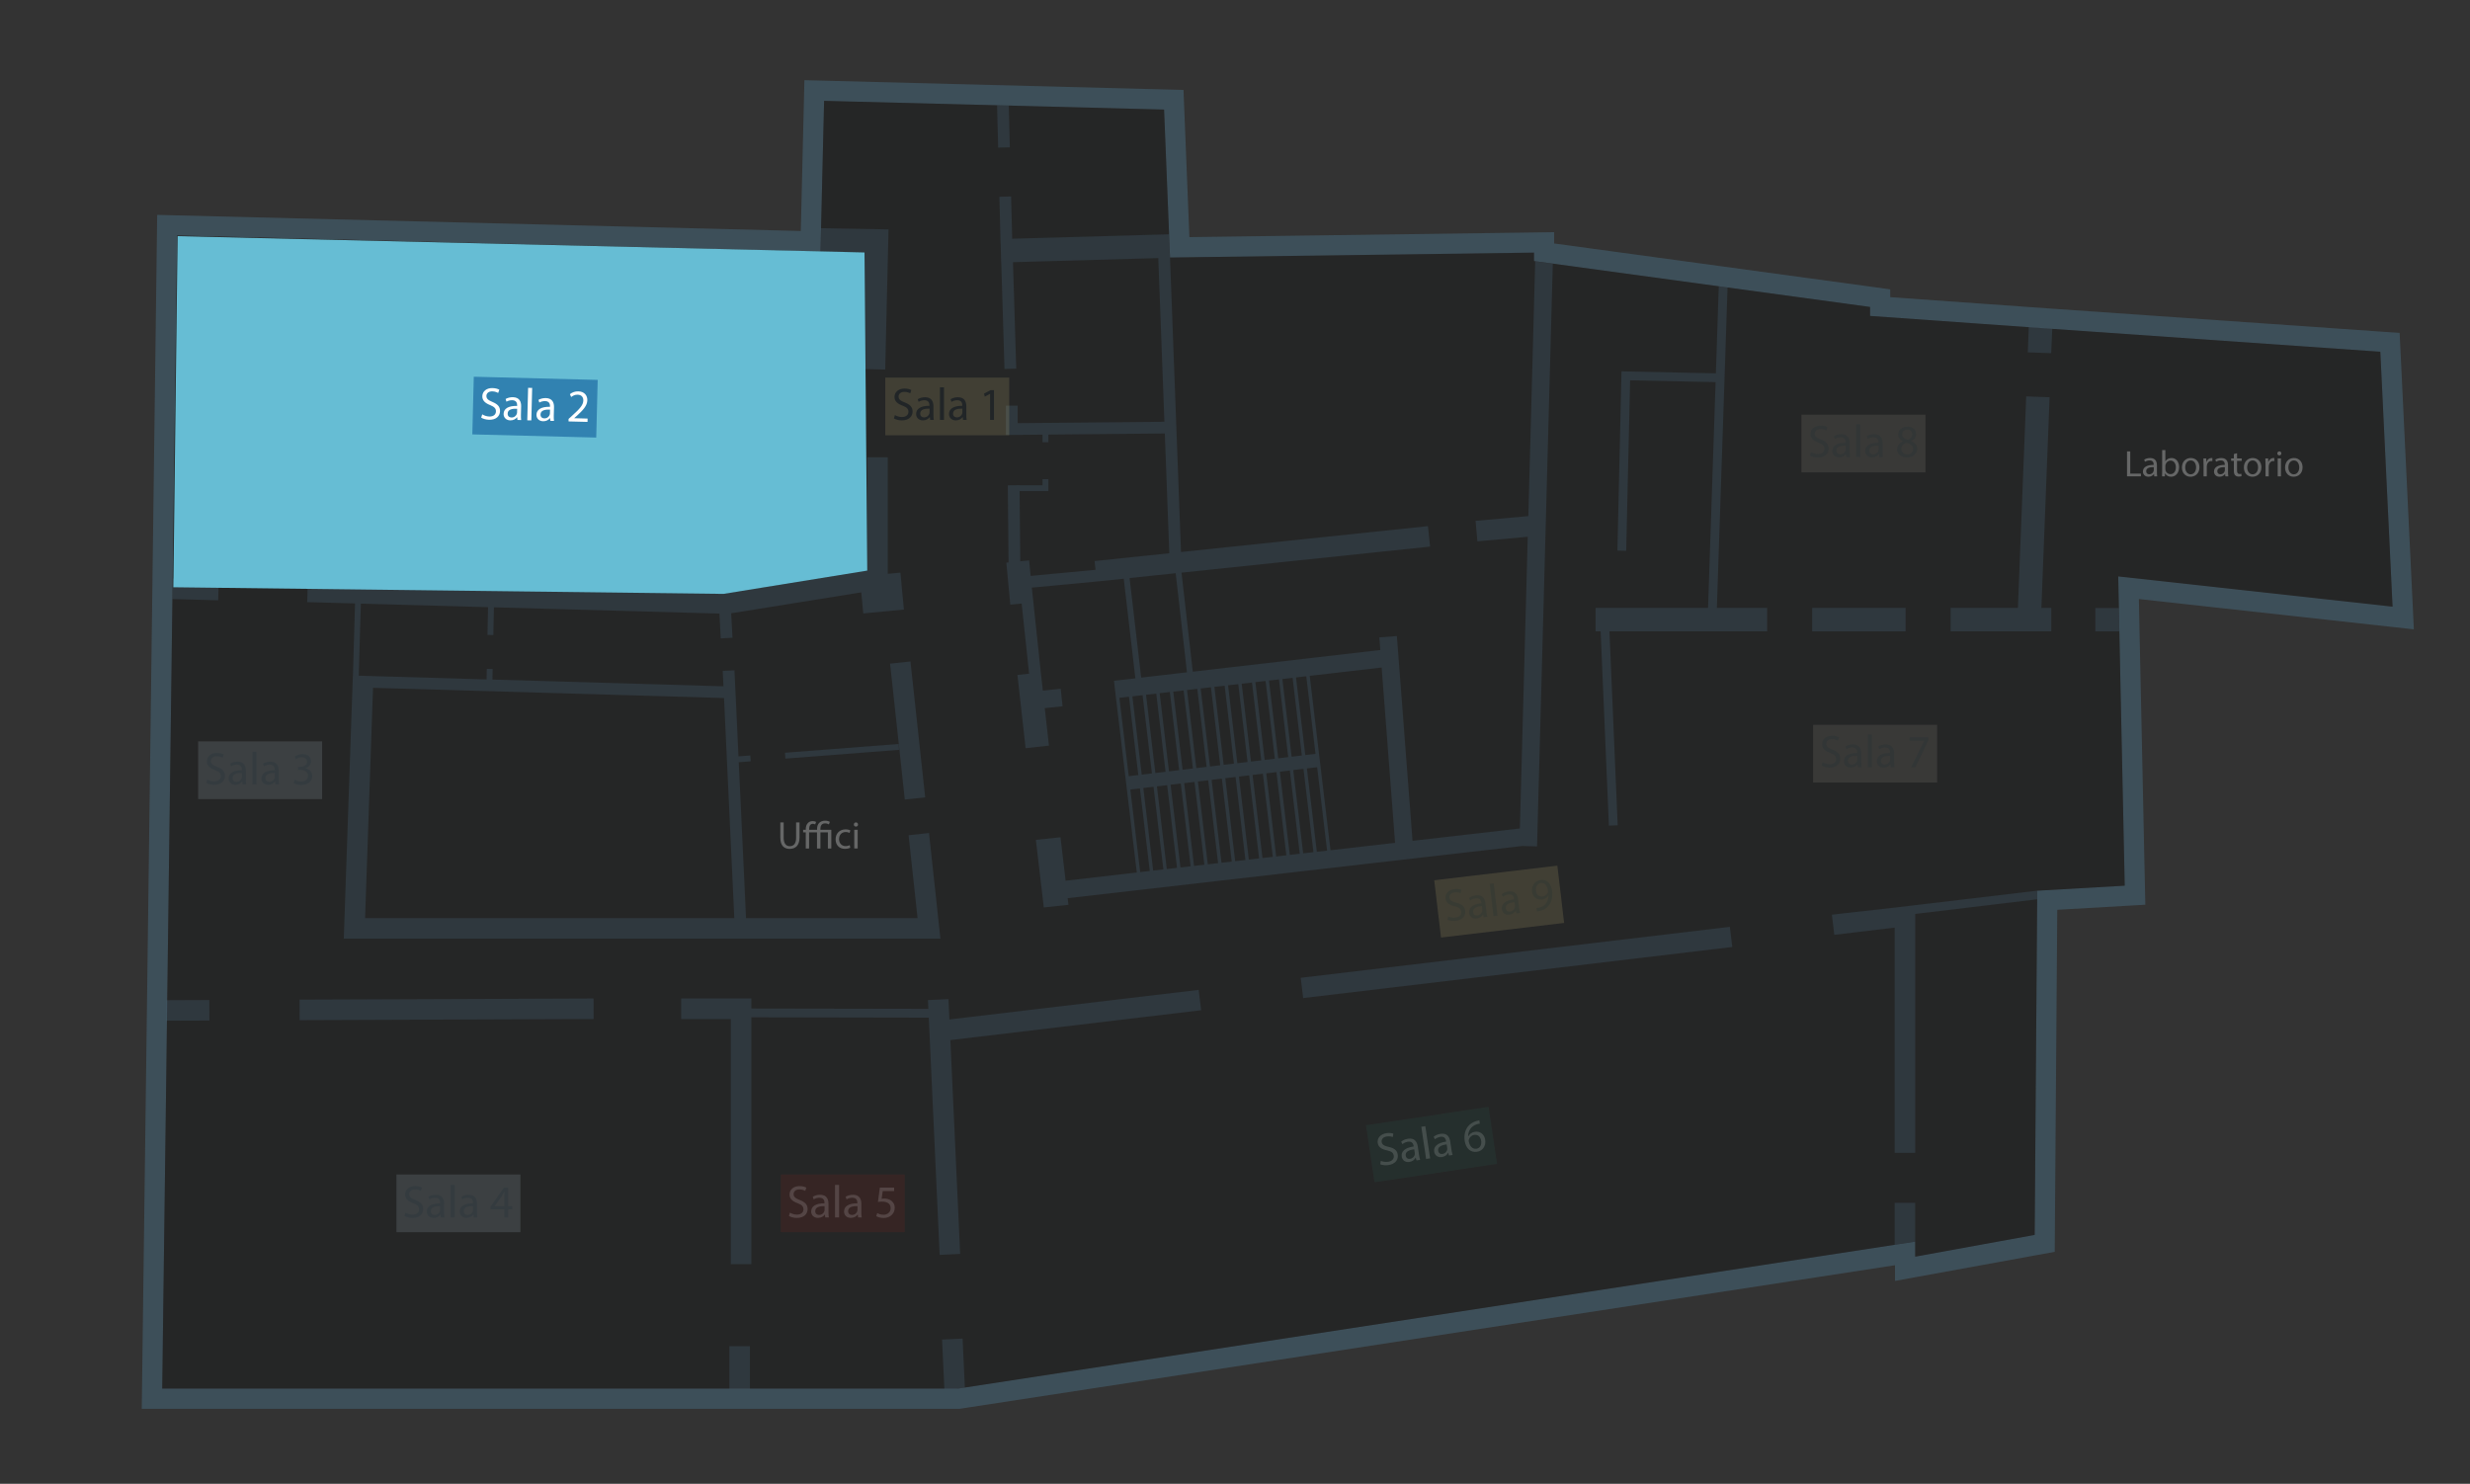 <svg xmlns="http://www.w3.org/2000/svg" viewBox="0 0 822.08 493.85"><rect x="0" y="0" width="822.08" height="493.85" fill="#333333" stroke="none"/><g><g id="e" data-name="Livello 1"><path d="M274.29,33.57l113.15,2.9,1.98,49.24,121.14-1.63v2.81l111.85,15.27v2.99l37.87,2.69,22.82,1.62,109.14,7.61,4.07,84.84-91.31-10.06.22,10.48.15,7.81,1.79,84.63-28.44,1.63-.68.04-.02,2.87-.83,111.69-39.77,7.24v-4.99l-6.84,1.04-308.97,47.43-2.78.43H53.99l4.95-383.77,214.14,5.37,1.2-50.2ZM267.73,26.68l-.16,6.73-1.04,43.47-207.41-5.19-6.8-.17-.09,6.8-4.96,383.77-.09,6.8h272.16l.51-.08,2.78-.43,308.07-47.29v5.22l7.92-1.44,39.77-7.24,5.47-1,.04-5.57.81-108.27,22.84-1.31,6.47-.37-.14-6.48-1.79-84.63-.15-7.8-.06-2.83,83.69,9.22,7.82.86-.37-7.86-4.07-84.84-.29-5.96-5.96-.41-109.14-7.61-22.81-1.62-31.63-2.25v-2.6l-5.81-.8-106.05-14.47v-3.76l-6.8.1-114.6,1.55-1.71-42.7-.25-6.29-6.29-.16-113.17-2.91-6.73-.17Z" fill="#456274" opacity=".6" stroke-width="0"></path><g opacity=".3"><path d="M705.38,210.15l1.79,84.63-28.44,1.63-.68.04-.02,2.87-.83,111.69-39.77,7.24v-4.99l-6.84,1.04-308.98,47.43-2.78.43H53.99l4.95-383.77,214.14,5.36,1.2-50.19,113.15,2.9,1.98,49.24,121.15-1.63v2.81l111.85,15.27v2.99l37.87,2.69,22.81,1.62,109.14,7.61,4.08,84.84-91.31-10.07.23,10.49.15,7.81Z" fill="#040607" stroke-width="0"></path></g><path d="M634.24,202.32h-31.1v7.81h31.1v-7.81Z" fill="#466377" opacity=".3" stroke-width="0"></path><path d="M107.21,246.75h-41.26v19.2h41.26v-19.2Z" fill="#c1d5e8" opacity=".15" stroke-width="0"></path><path d="M173.21,390.9h-41.26v19.2h41.26v-19.2Z" fill="#c1d5e8" opacity=".15" stroke-width="0"></path><path d="M301.13,390.9h-41.26v19.2h41.26v-19.2Z" fill="#99271b" opacity=".15" stroke-width="0"></path><path d="M495.42,368.38l-40.8,6.13,2.85,18.98,40.8-6.13-2.85-18.98Z" fill="#2a675c" opacity=".15" stroke-width="0"></path><path d="M260.83,273.73v5.13c0,1.94.86,2.77,2.02,2.77,1.29,0,2.11-.85,2.11-2.77v-5.13h1.14v5.05c0,2.66-1.4,3.75-3.28,3.75-1.78,0-3.11-1.01-3.11-3.71v-5.11h1.14-.01Z" fill="#fff" opacity=".3" stroke-width="0"></path><path d="M275.87,274.37c-.29-.18-.75-.33-1.26-.33-1.19,0-1.56.84-1.56,1.83v.31h3.63v6.22h-1.14v-5.36h-2.48v5.36h-1.14v-5.36h-2.63v5.36h-1.11v-5.36h-.87v-.86h.87v-.23c0-.78.21-1.54.75-2.07.36-.37.9-.61,1.6-.61.43,0,.86.15,1.09.28l-.31.84c-.2-.1-.49-.22-.78-.22-.35,0-.62.13-.81.33-.31.33-.41.9-.41,1.44v.24h2.63v-.33c0-1.64.98-2.71,2.72-2.71.56,0,1.21.17,1.54.4l-.33.85h.02Z" fill="#fff" opacity=".3" stroke-width="0"></path><path d="M283,282.16c-.3.15-.95.36-1.79.36-1.87,0-3.1-1.27-3.1-3.18s1.31-3.31,3.34-3.31c.67,0,1.26.17,1.57.32l-.25.87c-.28-.15-.7-.3-1.31-.3-1.42,0-2.2,1.06-2.2,2.35,0,1.43.93,2.33,2.16,2.33.64,0,1.07-.17,1.39-.31l.19.85h0Z" fill="#fff" opacity=".3" stroke-width="0"></path><path d="M285.58,274.42c.01.39-.28.69-.72.69-.4,0-.68-.31-.68-.69s.3-.71.71-.71.69.31.69.71ZM284.32,282.39v-6.22h1.14v6.22h-1.14Z" fill="#fff" opacity=".3" stroke-width="0"></path><path d="M707.93,150.23h1.07v7.4h3.55v.9h-4.62v-8.3Z" fill="#fff" opacity=".3" stroke-width="0"></path><path d="M717,158.53l-.09-.75h-.03c-.33.47-.97.89-1.83.89-1.21,0-1.83-.85-1.83-1.72,0-1.44,1.29-2.23,3.58-2.22v-.12c0-.49-.13-1.37-1.35-1.37-.55,0-1.13.18-1.55.44l-.24-.71c.49-.32,1.21-.53,1.96-.53,1.83,0,2.26,1.24,2.26,2.44v2.23c0,.52.02,1.02.1,1.43h-.99ZM716.83,155.48c-1.19-.02-2.53.19-2.53,1.34,0,.7.46,1.03,1.02,1.03.78,0,1.26-.49,1.44-1,.03-.11.07-.23.07-.34v-1.03Z" fill="#fff" opacity=".3" stroke-width="0"></path><path d="M719.58,158.53c.02-.41.04-1.01.04-1.54v-7.2h1.07v3.74h.02c.39-.66,1.07-1.1,2.03-1.1,1.47,0,2.53,1.23,2.52,3.05,0,2.13-1.34,3.19-2.67,3.19-.86,0-1.55-.33-1.99-1.12h-.03l-.04.99h-.95ZM720.7,156.14c0,.13.02.27.04.4.21.75.84,1.26,1.63,1.26,1.13,0,1.81-.92,1.81-2.29,0-1.2-.62-2.22-1.77-2.22-.74,0-1.43.51-1.65,1.33-.02.12-.07.27-.07.44v1.07h0Z" fill="#fff" opacity=".3" stroke-width="0"></path><path d="M732.03,155.5c0,2.2-1.53,3.17-2.97,3.17-1.62,0-2.86-1.19-2.86-3.07,0-1.99,1.31-3.17,2.96-3.17s2.87,1.24,2.87,3.07ZM727.3,155.57c0,1.31.75,2.29,1.81,2.29s1.81-.97,1.81-2.32c0-1.01-.5-2.29-1.78-2.29s-1.84,1.19-1.84,2.32h-.01Z" fill="#fff" opacity=".3" stroke-width="0"></path><path d="M733.39,154.43c0-.7-.01-1.31-.04-1.86h.95l.03,1.17h.04c.28-.8.92-1.31,1.65-1.31.12,0,.21.01.31.03v1.02c-.11-.02-.22-.03-.37-.03-.76,0-1.31.58-1.45,1.4-.02.14-.04.32-.04.51v3.18h-1.07v-4.1Z" fill="#fff" opacity=".3" stroke-width="0"></path><path d="M740.66,158.53l-.09-.75h-.03c-.33.47-.97.89-1.83.89-1.21,0-1.83-.85-1.83-1.72,0-1.44,1.29-2.23,3.59-2.22v-.12c0-.49-.13-1.37-1.35-1.37-.55,0-1.13.18-1.55.44l-.24-.71c.49-.32,1.21-.53,1.96-.53,1.83,0,2.26,1.24,2.26,2.44v2.23c0,.52.02,1.02.1,1.43h-.99ZM740.5,155.48c-1.19-.02-2.53.19-2.53,1.34,0,.7.46,1.03,1.02,1.03.78,0,1.26-.49,1.44-1,.03-.11.06-.23.06-.34v-1.03Z" fill="#fff" opacity=".3" stroke-width="0"></path><path d="M744.55,150.85v1.72h1.55v.82h-1.55v3.21c0,.74.21,1.15.81,1.15.29,0,.5-.03.63-.08l.05.81c-.21.09-.54.14-.96.14-.51,0-.91-.16-1.17-.45-.31-.32-.42-.85-.42-1.55v-3.25h-.92v-.82h.92v-1.43l1.06-.29h0Z" fill="#fff" opacity=".3" stroke-width="0"></path><path d="M752.65,155.5c0,2.2-1.53,3.17-2.97,3.17-1.62,0-2.86-1.19-2.86-3.07,0-1.99,1.31-3.17,2.96-3.17s2.87,1.24,2.87,3.07ZM747.92,155.57c0,1.31.75,2.29,1.81,2.29s1.81-.97,1.81-2.32c0-1.01-.51-2.29-1.78-2.29s-1.84,1.19-1.84,2.32h-.01Z" fill="#fff" opacity=".3" stroke-width="0"></path><path d="M754.01,154.43c0-.7-.01-1.31-.04-1.86h.94l.03,1.17h.05c.27-.8.92-1.31,1.65-1.31.12,0,.21.01.31.03v1.02c-.11-.02-.22-.03-.37-.03-.76,0-1.31.58-1.45,1.4-.02.14-.04.32-.04.51v3.18h-1.07v-4.1Z" fill="#fff" opacity=".3" stroke-width="0"></path><path d="M759.29,150.9c.01.37-.26.66-.69.66-.38,0-.65-.3-.65-.66s.29-.68.68-.68.66.3.66.68ZM758.08,158.53v-5.96h1.09v5.96h-1.09Z" fill="#fff" opacity=".3" stroke-width="0"></path><path d="M766.36,155.5c0,2.2-1.53,3.17-2.97,3.17-1.62,0-2.86-1.19-2.86-3.07,0-1.99,1.31-3.17,2.96-3.17s2.87,1.24,2.87,3.07ZM761.63,155.57c0,1.31.75,2.29,1.81,2.29s1.81-.97,1.81-2.32c0-1.01-.51-2.29-1.78-2.29s-1.84,1.19-1.84,2.32h-.01Z" fill="#fff" opacity=".3" stroke-width="0"></path><path d="M640.84,138.01h-41.26v19.2h41.26v-19.2Z" fill="#b0a89b" opacity=".15" stroke-width="0"></path><path d="M644.71,241.24h-41.26v19.2h41.26v-19.2Z" fill="#b0a89b" opacity=".15" stroke-width="0"></path><path d="M606.59,253.69c.6.36,1.47.67,2.38.67,1.36,0,2.14-.72,2.14-1.75,0-.96-.55-1.51-1.93-2.04-1.68-.6-2.71-1.47-2.71-2.91,0-1.6,1.32-2.78,3.32-2.78,1.05,0,1.81.24,2.28.51l-.36,1.08c-.33-.18-1.02-.49-1.95-.49-1.41,0-1.93.84-1.93,1.54,0,.96.63,1.44,2.04,1.98,1.74.67,2.62,1.51,2.62,3.02,0,1.59-1.17,2.95-3.59,2.95-.99,0-2.07-.28-2.62-.66l.33-1.11h-.02Z" fill="#0c2230" opacity=".15" stroke-width="0"></path><path d="M618.38,255.31l-.1-.93h-.05c-.42.58-1.2,1.09-2.26,1.09-1.5,0-2.26-1.05-2.26-2.11,0-1.78,1.59-2.75,4.43-2.74v-.15c0-.61-.17-1.71-1.68-1.71-.69,0-1.41.21-1.92.55l-.3-.88c.61-.39,1.5-.66,2.43-.66,2.26,0,2.8,1.54,2.8,3.03v2.75c0,.64.03,1.26.12,1.77h-1.21ZM618.19,251.55c-1.47-.03-3.13.23-3.13,1.66,0,.87.58,1.27,1.26,1.27.96,0,1.57-.61,1.78-1.23.05-.14.07-.28.07-.43v-1.27h.02Z" fill="#0c2230" opacity=".15" stroke-width="0"></path><path d="M621.65,244.49h1.35v10.83h-1.35v-10.83Z" fill="#0c2230" opacity=".15" stroke-width="0"></path><path d="M629.33,255.31l-.1-.93h-.05c-.42.58-1.2,1.09-2.26,1.09-1.5,0-2.26-1.05-2.26-2.11,0-1.78,1.59-2.75,4.43-2.74v-.15c0-.61-.17-1.71-1.68-1.71-.69,0-1.41.21-1.92.55l-.3-.88c.61-.39,1.5-.66,2.43-.66,2.26,0,2.8,1.54,2.8,3.03v2.75c0,.64.03,1.26.12,1.77h-1.21ZM629.13,251.55c-1.47-.03-3.13.23-3.13,1.66,0,.87.58,1.27,1.26,1.27.96,0,1.57-.61,1.78-1.23.05-.14.07-.28.07-.43v-1.27h.01Z" fill="#0c2230" opacity=".15" stroke-width="0"></path><path d="M641.82,245.41v.88l-4.31,9.03h-1.39l4.3-8.76v-.03h-4.85v-1.11h6.26Z" fill="#0c2230" opacity=".15" stroke-width="0"></path><path d="M602.73,150.47c.6.36,1.47.67,2.38.67,1.36,0,2.14-.72,2.14-1.75,0-.96-.55-1.51-1.93-2.04-1.68-.6-2.71-1.47-2.71-2.9,0-1.6,1.32-2.78,3.32-2.78,1.05,0,1.81.24,2.28.51l-.36,1.08c-.33-.18-1.02-.49-1.95-.49-1.41,0-1.93.84-1.93,1.54,0,.96.63,1.44,2.04,1.98,1.74.67,2.62,1.51,2.62,3.02,0,1.59-1.17,2.95-3.59,2.95-.99,0-2.07-.28-2.62-.66l.33-1.11h-.01Z" fill="#0c2230" opacity=".15" stroke-width="0"></path><path d="M614.52,152.07l-.1-.93h-.05c-.42.58-1.2,1.09-2.26,1.09-1.5,0-2.26-1.05-2.26-2.11,0-1.78,1.59-2.76,4.43-2.74v-.15c0-.61-.17-1.71-1.68-1.71-.69,0-1.41.21-1.92.55l-.3-.88c.61-.39,1.5-.66,2.43-.66,2.26,0,2.8,1.54,2.8,3.02v2.76c0,.64.03,1.26.12,1.77h-1.21ZM614.32,148.31c-1.47-.03-3.13.22-3.13,1.66,0,.87.58,1.27,1.26,1.27.96,0,1.57-.61,1.78-1.23.05-.13.07-.28.07-.43v-1.27h.02Z" fill="#0c2230" opacity=".15" stroke-width="0"></path><path d="M617.78,141.26h1.35v10.83h-1.35v-10.83Z" fill="#0c2230" opacity=".15" stroke-width="0"></path><path d="M625.47,152.07l-.1-.93h-.05c-.42.58-1.2,1.09-2.26,1.09-1.5,0-2.26-1.05-2.26-2.11,0-1.78,1.59-2.75,4.43-2.74v-.15c0-.61-.16-1.71-1.68-1.71-.69,0-1.41.21-1.92.55l-.3-.88c.61-.39,1.5-.66,2.43-.66,2.26,0,2.8,1.54,2.8,3.02v2.76c0,.64.03,1.26.12,1.77h-1.21ZM625.27,148.31c-1.47-.03-3.13.22-3.13,1.66,0,.87.58,1.27,1.26,1.27.96,0,1.57-.61,1.78-1.23.05-.13.07-.28.07-.43v-1.27h.01Z" fill="#0c2230" opacity=".15" stroke-width="0"></path><path d="M631.41,149.57c0-1.24.75-2.13,1.96-2.65v-.04c-1.11-.52-1.59-1.38-1.59-2.23,0-1.57,1.33-2.64,3.07-2.64,1.92,0,2.88,1.2,2.88,2.44,0,.84-.42,1.74-1.63,2.32v.04c1.23.49,1.99,1.36,1.99,2.56,0,1.72-1.48,2.87-3.37,2.87-2.07,0-3.32-1.23-3.32-2.68h.01ZM636.74,149.51c0-1.2-.84-1.78-2.19-2.16-1.15.33-1.78,1.09-1.78,2.04-.05,1,.72,1.89,1.98,1.89s1.98-.75,1.98-1.77h.02ZM633.06,144.55c0,.99.75,1.53,1.89,1.83.85-.28,1.51-.9,1.51-1.8,0-.79-.48-1.62-1.68-1.62-1.11,0-1.72.73-1.72,1.59Z" fill="#0c2230" opacity=".15" stroke-width="0"></path><path d="M518.32,288.11l-40.97,4.86,2.26,19.06,40.97-4.86-2.26-19.06Z" fill="#e2d087" opacity=".15" stroke-width="0"></path><path d="M481.95,305.03c.63.3,1.53.49,2.44.39,1.35-.17,2.05-.96,1.93-1.99-.12-.96-.72-1.44-2.17-1.8-1.74-.39-2.86-1.14-3.04-2.57-.19-1.59.99-2.92,2.97-3.16,1.05-.12,1.83.03,2.32.22l-.24,1.12c-.36-.14-1.08-.36-1.99-.25-1.39.16-1.83,1.06-1.74,1.75.12.96.79,1.35,2.26,1.72,1.81.46,2.79,1.18,2.97,2.68.18,1.57-.81,3.07-3.22,3.35-.99.12-2.1-.05-2.68-.34l.19-1.14v.02Z" fill="#0c2230" opacity=".15" stroke-width="0"></path><path d="M493.84,305.26l-.21-.91h-.05c-.34.63-1.06,1.24-2.11,1.36-1.48.18-2.37-.78-2.49-1.84-.21-1.77,1.24-2.92,4.07-3.25v-.15c-.09-.6-.39-1.68-1.89-1.5-.69.08-1.36.37-1.84.78l-.41-.84c.55-.46,1.41-.82,2.32-.94,2.25-.27,2.96,1.2,3.14,2.66l.33,2.74c.07.63.18,1.26.33,1.74l-1.21.15ZM493.2,301.54c-1.45.13-3.07.6-2.91,2.02.1.87.73,1.2,1.41,1.12.96-.12,1.48-.79,1.63-1.44.03-.15.05-.3.03-.43l-.15-1.27h-.01Z" fill="#0c2230" opacity=".15" stroke-width="0"></path><path d="M495.81,294.13l1.33-.16,1.27,10.75-1.33.17-1.27-10.75Z" fill="#0c2230" opacity=".15" stroke-width="0"></path><path d="M504.71,303.97l-.21-.91h-.04c-.34.63-1.06,1.24-2.11,1.36-1.48.18-2.37-.78-2.49-1.84-.21-1.77,1.24-2.92,4.07-3.25v-.15c-.09-.6-.39-1.68-1.89-1.5-.69.07-1.36.37-1.84.78l-.4-.84c.55-.46,1.41-.82,2.32-.94,2.25-.27,2.96,1.2,3.14,2.67l.33,2.74c.07.63.18,1.26.33,1.74l-1.21.15ZM504.07,300.26c-1.45.14-3.07.6-2.91,2.02.1.87.73,1.2,1.41,1.12.96-.12,1.48-.79,1.63-1.44.03-.14.05-.3.03-.43l-.15-1.27h-.01Z" fill="#0c2230" opacity=".15" stroke-width="0"></path><path d="M511.39,302.22c.3,0,.63-.07,1.06-.18.76-.19,1.45-.6,1.95-1.2.58-.67.94-1.59.99-2.77h-.05c-.46.73-1.21,1.23-2.19,1.33-1.77.21-3.07-.99-3.26-2.66-.22-1.86.93-3.65,2.95-3.89,2.01-.24,3.44,1.24,3.74,3.76.26,2.17-.28,3.76-1.15,4.82-.67.84-1.66,1.41-2.71,1.66-.48.14-.9.19-1.21.23l-.13-1.09h.01ZM511.21,296.5c.15,1.23.99,2.01,2.14,1.86.9-.11,1.54-.63,1.81-1.26.06-.14.09-.28.06-.49-.19-1.68-.97-2.89-2.37-2.73-1.14.14-1.81,1.23-1.65,2.62Z" fill="#0c2230" opacity=".15" stroke-width="0"></path><path d="M68.95,259.42c.6.36,1.47.67,2.38.67,1.36,0,2.16-.72,2.16-1.75,0-.96-.55-1.51-1.93-2.04-1.68-.6-2.71-1.47-2.71-2.91,0-1.6,1.33-2.79,3.32-2.79,1.05,0,1.81.24,2.28.51l-.36,1.08c-.33-.18-1.02-.49-1.95-.49-1.41,0-1.93.84-1.93,1.54,0,.96.63,1.44,2.04,1.98,1.74.67,2.62,1.51,2.62,3.02,0,1.59-1.17,2.95-3.59,2.95-.99,0-2.07-.28-2.62-.66l.33-1.11h-.03Z" fill="#0c2230" opacity=".15" stroke-width="0"></path><path d="M80.74,261.04l-.1-.93h-.04c-.4.58-1.2,1.09-2.26,1.09-1.5,0-2.26-1.05-2.26-2.11,0-1.78,1.59-2.75,4.43-2.74v-.15c0-.61-.16-1.71-1.68-1.71-.69,0-1.41.21-1.92.55l-.3-.88c.61-.39,1.5-.66,2.43-.66,2.26,0,2.8,1.54,2.8,3.03v2.75c0,.64.03,1.26.12,1.77h-1.21ZM80.54,257.28c-1.47-.03-3.13.23-3.13,1.66,0,.87.58,1.27,1.26,1.27.96,0,1.57-.61,1.78-1.23.04-.14.07-.28.07-.43v-1.27h.01Z" fill="#0c2230" opacity=".15" stroke-width="0"></path><path d="M84,250.21h1.35v10.83h-1.35v-10.83Z" fill="#0c2230" opacity=".15" stroke-width="0"></path><path d="M91.67,261.04l-.1-.93h-.04c-.4.58-1.2,1.09-2.26,1.09-1.5,0-2.26-1.05-2.26-2.11,0-1.78,1.59-2.75,4.43-2.74v-.15c0-.61-.16-1.71-1.68-1.71-.69,0-1.41.21-1.92.55l-.3-.88c.61-.39,1.5-.66,2.43-.66,2.26,0,2.8,1.54,2.8,3.03v2.75c0,.64.03,1.26.12,1.77h-1.21ZM91.47,257.28c-1.47-.03-3.13.23-3.13,1.66,0,.87.58,1.27,1.26,1.27.96,0,1.57-.61,1.78-1.23.04-.14.07-.28.07-.43v-1.27h.01Z" fill="#0c2230" opacity=".15" stroke-width="0"></path><path d="M98.06,259.5c.37.24,1.26.63,2.2.63,1.72,0,2.26-1.09,2.25-1.92-.01-1.39-1.26-1.98-2.56-1.98h-.75v-1h.75c.97,0,2.22-.51,2.22-1.68,0-.79-.51-1.5-1.74-1.5-.79,0-1.56.34-1.98.66l-.34-.97c.52-.37,1.53-.76,2.59-.76,1.95,0,2.83,1.15,2.83,2.37,0,1.02-.61,1.89-1.83,2.34v.03c1.21.24,2.22,1.15,2.22,2.55,0,1.59-1.23,2.97-3.61,2.97-1.11,0-2.08-.34-2.58-.67l.36-1.03h-.03Z" fill="#0c2230" opacity=".15" stroke-width="0"></path><path d="M134.93,403.57c.6.36,1.47.67,2.38.67,1.36,0,2.16-.72,2.16-1.75,0-.96-.55-1.51-1.93-2.04-1.68-.6-2.71-1.47-2.71-2.9,0-1.6,1.33-2.79,3.32-2.79,1.05,0,1.81.24,2.28.51l-.36,1.08c-.33-.18-1.02-.49-1.95-.49-1.41,0-1.93.84-1.93,1.54,0,.96.63,1.44,2.04,1.98,1.74.67,2.62,1.51,2.62,3.02,0,1.59-1.17,2.95-3.59,2.95-.99,0-2.07-.28-2.62-.66l.33-1.11-.03-.02Z" fill="#0c2230" opacity=".15" stroke-width="0"></path><path d="M146.71,405.18l-.1-.93h-.04c-.4.58-1.2,1.09-2.26,1.09-1.5,0-2.26-1.05-2.26-2.11,0-1.78,1.59-2.76,4.43-2.74v-.15c0-.61-.16-1.71-1.68-1.71-.69,0-1.41.21-1.92.55l-.3-.88c.61-.39,1.5-.66,2.43-.66,2.26,0,2.8,1.54,2.8,3.02v2.76c0,.64.03,1.26.12,1.77h-1.21v-.02ZM146.52,401.43c-1.47-.03-3.13.22-3.13,1.66,0,.87.58,1.27,1.26,1.27.96,0,1.57-.61,1.78-1.23.04-.13.07-.28.07-.43v-1.27h.01Z" fill="#0c2230" opacity=".15" stroke-width="0"></path><path d="M149.98,394.36h1.35v10.82h-1.35v-10.82Z" fill="#0c2230" opacity=".15" stroke-width="0"></path><path d="M157.66,405.18l-.1-.93h-.04c-.4.58-1.2,1.09-2.26,1.09-1.5,0-2.26-1.05-2.26-2.11,0-1.78,1.59-2.76,4.43-2.74v-.15c0-.61-.16-1.71-1.68-1.71-.69,0-1.41.21-1.92.55l-.3-.88c.61-.39,1.5-.66,2.43-.66,2.26,0,2.8,1.54,2.8,3.02v2.76c0,.64.03,1.26.12,1.77h-1.21v-.02ZM157.47,401.43c-1.47-.03-3.13.22-3.13,1.66,0,.87.58,1.27,1.26,1.27.96,0,1.57-.61,1.78-1.23.04-.13.07-.28.07-.43v-1.27h.01Z" fill="#0c2230" opacity=".15" stroke-width="0"></path><path d="M167.87,405.18v-2.7h-4.6v-.88l4.42-6.32h1.45v6.15h1.39v1.05h-1.39v2.7h-1.27ZM167.87,401.44v-3.31c0-.52.01-1.03.04-1.56h-.04c-.3.58-.55,1-.82,1.47l-2.43,3.37v.03h3.25Z" fill="#0c2230" opacity=".15" stroke-width="0"></path><path d="M262.87,403.57c.6.36,1.47.67,2.38.67,1.36,0,2.16-.72,2.16-1.75,0-.96-.55-1.51-1.93-2.04-1.68-.6-2.71-1.47-2.71-2.9,0-1.6,1.33-2.79,3.32-2.79,1.05,0,1.81.24,2.28.51l-.36,1.08c-.33-.18-1.02-.49-1.95-.49-1.41,0-1.93.84-1.93,1.54,0,.96.63,1.44,2.04,1.98,1.74.67,2.62,1.51,2.62,3.02,0,1.59-1.17,2.95-3.59,2.95-.99,0-2.07-.28-2.62-.66l.33-1.11-.03-.02Z" fill="#fff" opacity=".15" stroke-width="0"></path><path d="M274.65,405.18l-.1-.93h-.05c-.4.58-1.2,1.09-2.26,1.09-1.5,0-2.26-1.05-2.26-2.11,0-1.78,1.59-2.76,4.43-2.74v-.15c0-.61-.16-1.71-1.68-1.71-.69,0-1.41.21-1.92.55l-.3-.88c.61-.39,1.5-.66,2.43-.66,2.26,0,2.8,1.54,2.8,3.02v2.76c0,.64.03,1.26.12,1.77h-1.21v-.02ZM274.46,401.43c-1.47-.03-3.13.22-3.13,1.66,0,.87.58,1.27,1.26,1.27.96,0,1.57-.61,1.78-1.23.04-.13.07-.28.07-.43v-1.27h.01Z" fill="#fff" opacity=".15" stroke-width="0"></path><path d="M277.92,394.36h1.35v10.82h-1.35v-10.82Z" fill="#fff" opacity=".15" stroke-width="0"></path><path d="M285.6,405.18l-.11-.93h-.05c-.4.58-1.2,1.09-2.26,1.09-1.5,0-2.26-1.05-2.26-2.11,0-1.78,1.59-2.76,4.43-2.74v-.15c0-.61-.17-1.71-1.68-1.71-.69,0-1.41.21-1.92.55l-.3-.88c.61-.39,1.5-.66,2.43-.66,2.26,0,2.8,1.54,2.8,3.02v2.76c0,.64.03,1.26.12,1.77h-1.21v-.02ZM285.41,401.43c-1.47-.03-3.13.22-3.13,1.66,0,.87.58,1.27,1.26,1.27.96,0,1.57-.61,1.78-1.23.05-.13.07-.28.07-.43v-1.27h.02Z" fill="#fff" opacity=".15" stroke-width="0"></path><path d="M297.57,396.41h-3.77l-.37,2.55c.23-.03.43-.06.81-.06.76,0,1.53.16,2.13.54.78.45,1.42,1.3,1.42,2.55,0,1.93-1.54,3.38-3.68,3.38-1.08,0-1.99-.3-2.47-.61l.33-1.02c.41.24,1.21.55,2.11.55,1.26,0,2.35-.82,2.35-2.16s-.87-2.2-2.85-2.2c-.57,0-1,.06-1.38.1l.64-4.76h4.75v1.12h-.02Z" fill="#fff" opacity=".15" stroke-width="0"></path><path d="M459.55,386.35c.65.27,1.54.45,2.46.31,1.35-.19,2.02-1.03,1.87-2.05-.15-.94-.76-1.41-2.22-1.74-1.75-.34-2.91-1.05-3.12-2.47-.24-1.59.9-2.95,2.88-3.25,1.03-.15,1.83-.03,2.32.16l-.19,1.12c-.36-.14-1.08-.33-2.01-.19-1.39.21-1.8,1.12-1.69,1.81.14.94.82,1.32,2.32,1.66,1.81.4,2.82,1.11,3.04,2.59.24,1.57-.72,3.1-3.12,3.46-.97.15-2.1.01-2.7-.25l.17-1.15h-.02Z" fill="#fff" opacity=".15" stroke-width="0"></path><path d="M471.44,386.2l-.24-.9h-.05c-.31.64-1.03,1.27-2.07,1.42-1.48.22-2.38-.7-2.55-1.77-.27-1.77,1.15-2.97,3.98-3.37v-.15c-.12-.6-.43-1.66-1.93-1.44-.67.1-1.35.42-1.81.82l-.43-.82c.54-.48,1.38-.87,2.31-1,2.23-.33,2.99,1.11,3.22,2.56l.4,2.73c.09.63.23,1.24.39,1.74l-1.2.18h-.03ZM470.69,382.5c-1.45.18-3.05.69-2.84,2.11.14.85.76,1.18,1.44,1.08.94-.14,1.47-.84,1.59-1.48.03-.13.03-.3,0-.43l-.19-1.26h.01Z" fill="#fff" opacity=".15" stroke-width="0"></path><path d="M473.05,375.01l1.33-.19,1.6,10.71-1.33.19-1.6-10.71Z" fill="#fff" opacity=".15" stroke-width="0"></path><path d="M482.25,384.57l-.24-.9h-.05c-.31.65-1.03,1.27-2.07,1.42-1.48.23-2.38-.7-2.55-1.77-.27-1.77,1.15-2.96,3.98-3.37v-.15c-.12-.6-.43-1.66-1.93-1.44-.67.11-1.35.42-1.81.82l-.43-.82c.54-.48,1.38-.87,2.31-1,2.23-.33,2.99,1.11,3.22,2.56l.4,2.73c.09.63.23,1.24.39,1.74l-1.2.18h-.03ZM481.5,380.87c-1.45.18-3.06.69-2.85,2.11.14.85.76,1.18,1.44,1.08.94-.15,1.47-.84,1.59-1.48.03-.15.03-.3,0-.43l-.19-1.26.02-.02Z" fill="#fff" opacity=".15" stroke-width="0"></path><path d="M492.51,373.97c-.27.03-.61.09-.99.21-2.02.66-2.9,2.35-2.88,4h.05c.37-.69,1.11-1.33,2.2-1.5,1.74-.25,3.15.81,3.43,2.72.27,1.8-.7,3.64-2.74,3.94-2.1.31-3.71-1.11-4.09-3.65-.28-1.93.18-3.55,1-4.67.69-.91,1.71-1.59,2.92-1.92.39-.12.72-.18.96-.23l.16,1.09h-.03ZM492.97,379.67c-.21-1.41-1.14-2.13-2.35-1.95-.79.12-1.47.73-1.72,1.5-.08.16-.11.37-.06.61.27,1.6,1.18,2.68,2.58,2.49,1.14-.16,1.77-1.24,1.56-2.64h0Z" fill="#fff" opacity=".15" stroke-width="0"></path><path d="M197.56,332.32l-97.86.38.03,6.83,97.86-.38-.03-6.83Z" fill="#466377" opacity=".3" stroke-width="0"></path><path d="M705.38,210.15h-8v-7.81h7.85l.15,7.81Z" fill="#466377" opacity=".3" stroke-width="0"></path><path d="M588.17,202.32h-16.75l3.56-106.67-2.93-.41-.97,29.01-31.41-.66-1.36,59.66,2.93.07,1.31-56.74,28.44.6-2.51,75.14h-37.44v7.81h1.69l2.75,64.66,2.93-.12-2.74-64.54h52.5v-7.81Z" fill="#466377" opacity=".3" stroke-width="0"></path><path d="M294.62,123l-7.81-.19.92-38.79-14.64-.26.13-7.81,22.51.4-1.11,46.65Z" fill="#466377" opacity=".3" stroke-width="0"></path><path d="M637.42,400.33v12.93l-6.83,1.04v-13.97h6.83Z" fill="#466377" opacity=".3" stroke-width="0"></path><path d="M335.76,35.13l-3.91-.1.36,14.1,3.89-.1-.35-13.91Z" fill="#466377" opacity=".3" stroke-width="0"></path><path d="M399.77,336.22l-.82-6.77-82.96,9.85-.31-6.77-6.84.32.14,2.91-58.9-.1v-3.33h-23.38v6.83h16.54v81.58h6.84v-82.15l59.04.11,3.62,78.96,6.83-.32-3.26-71.17,83.46-9.94Z" fill="#466377" opacity=".3" stroke-width="0"></path><path d="M575.74,308.47l-142.83,16.96.82,6.75,142.82-17-.81-6.71Z" fill="#466377" opacity=".3" stroke-width="0"></path><path d="M631.62,301.95l-18.33,2.06-3.59.43.8,6.69,20.1-2.4v74.97h6.83v-79.52l40.6-4.88.02-2.87-46.42,5.51Z" fill="#466377" opacity=".3" stroke-width="0"></path><path d="M69.67,332.82l-14.28.06.03,6.83,14.28-.05-.03-6.83Z" fill="#466377" opacity=".3" stroke-width="0"></path><path d="M57.57,192.55l-.19,6.83,15.24.41.19-6.83-15.24-.41Z" fill="#466377" opacity=".3" stroke-width="0"></path><path d="M682.15,132.21l-7.78-.29-2.76,70.4h-22.39v7.81h33.5v-7.81h-3.29l2.73-70.12Z" fill="#466377" opacity=".3" stroke-width="0"></path><path d="M683.04,109.37l-7.81-.61-.33,8.51,7.79.27.35-8.17Z" fill="#466377" opacity=".3" stroke-width="0"></path><path d="M249.59,448.03h-6.83v14.24h6.83v-14.24Z" fill="#466377" opacity=".3" stroke-width="0"></path><path d="M321.12,461.83l-2.78.43h-4.04l-.76-16.43,6.84-.32.75,16.32Z" fill="#466377" opacity=".3" stroke-width="0"></path><path d="M303.04,220.14l-6.8.74,4.9,45.23,6.79-.74-4.9-45.23Z" fill="#466377" opacity=".3" stroke-width="0"></path><path d="M299.09,247.61l-37.83,2.92.15,1.95,37.83-2.92-.15-1.95Z" fill="#466377" opacity=".3" stroke-width="0"></path><path d="M117.43,225.12l-3.01,87.3h198.58l-3.8-35.18-6.8.74,2.99,27.6h-57.09l-2.42-51.89,3.99-.31-.15-1.95-3.93.3-1.34-28.63-3.91.18.24,5.13-76.88-2.24.07-3.52-1.96-.04-.07,3.51-42.53-1.24.69-23.97,42.33,1.17-.19,9.24,1.96.04.19-9.23,75.05,2.08.44,8.26,3.91-.21-.43-8.15,43.29-6.96.67,7.02,13.53-1.3-1.17-12.29-4.21.4v-38.77h-6.83v37.69l-46.76,7.53-139.44-3.86-.19,6.83,15.91.44-.7,24.26h-.03ZM124.14,228.92l116.83,3.4,3.42,73.25h-122.88l2.64-76.65Z" fill="#466377" opacity=".3" stroke-width="0"></path><path d="M510.95,86.94l-2.28,84.83-17.57,1.58.61,6.82,16.76-1.52-2.62,97.09-35.72,4.1-5.21-68.15-5.85.45.33,4.19-62.41,7.22-3.75-32.96,82.73-8.67-.71-6.81-82.19,8.61-3.68-98.65h-.04l-.19-7.09-52.28,1.47-.36-14.07-3.9.11.39,15.5h.03l.17,6.39h.03l1.08,35.42,3.91-.12-1.08-35.42,48.36-1.36,2.03,54.47-48.83.46v-5.8h-3.92v9.74l12.19-.11v2.53h1.96v-2.55l38.74-.37,1.49,39.86-24.87,2.6.31,2.91-21.59,2.04-.49-5.17-2.95.29-.23-23.35h9.58v-3.97s-1.95,0-1.95,0v2.02h-7.65v-.02l-1.85.02h-.13l-1.93.02.25,25.67-.74.07,1.33,13.98,3.77-.35,2.48,23.32-3.88.43,2.72,24.38,7.77-.86-1.39-12.48,5.92-.61-.61-5.83-5.95.61-.68-6.08h0l-2.99-28.19,21.6-2.04h0s8.99-.93,8.99-.93l3.87,33.16-7.12.81.59,5.1,7,58.71-23.69,2.72-1.7-14.45-8.2.86,2.64,22.49,8.21-.86-.26-2.22,151.29-17.37,4.93.14,5.24-193.93-5.86-.81ZM434.76,225.07l3.08,25.82-3.41.41-3.08-25.83,3.41-.39ZM430.21,225.6l3.08,25.84-3.4.41-3.08-25.85,3.4-.39ZM425.67,226.12l3.08,25.86-3.31.4-3.09-25.87,3.31-.38ZM421.21,226.64l3.09,25.88-3.38.4-3.09-25.89,3.38-.39ZM416.69,227.16l3.09,25.89-3.42.41-3.09-25.91,3.42-.39ZM412.13,227.69l3.09,25.91-3.4.41-3.09-25.92,3.4-.39ZM407.59,228.21l3.09,25.93-3.41.41-3.09-25.94,3.41-.39ZM403.03,228.74l3.09,25.95-3.4.41-3.1-25.96,3.4-.39ZM398.49,229.26l3.1,25.97-3.42.41-3.1-25.98,3.42-.39ZM385.97,230.71l3.38-.39,3.1,26-3.38.4-3.1-26.02ZM387.93,256.86l-3.4.41-3.1-26.03,3.4-.39,3.1,26.02ZM390.49,230.19l3.44-.4,3.1,25.98-3.43.41-3.1-26ZM375.95,192.39l15.35-1.61,3.75,32.98-15.23,1.76-3.86-33.14ZM380.28,231.37l3.11,26.04-3.39.41-3.11-26.05,3.39-.39ZM375.75,231.89l3.11,26.06-3.18.38-3.11-26.07,3.18-.37ZM379.48,290.24l-3.27-27.46,3.18-.38,3.28,27.47-3.18.37ZM383.81,289.75l-3.28-27.48,3.39-.41,3.28,27.49-3.39.39ZM388.34,289.23l-3.28-27.5,3.4-.41,3.28,27.51-3.4.39ZM392.89,288.7l-3.28-27.52,3.38-.4,3.28,27.54-3.38.39ZM397.41,288.19l-3.28-27.54,3.43-.41,3.29,27.56-3.44.39ZM401.99,287.66l-3.29-27.56,3.42-.41,3.29,27.58-3.42.39ZM406.55,287.14l-3.29-27.58,3.4-.41,3.29,27.6-3.4.39ZM411.1,286.61l-3.29-27.6,3.41-.41,3.29,27.62-3.41.39ZM415.65,286.09l-3.29-27.63,3.4-.41,3.3,27.64-3.4.39ZM420.19,285.57l-3.3-27.65,3.42-.41,3.3,27.66-3.42.39ZM424.75,285.05l-3.3-27.67,3.38-.4,3.3,27.68-3.38.39ZM429.28,284.53l-3.3-27.69,3.31-.4,3.3,27.7-3.31.38ZM433.73,284.01l-3.3-27.71,3.4-.41,3.31,27.73-3.4.39ZM438.28,283.49l-3.31-27.73,3.41-.41,3.31,27.75-3.41.39ZM442.83,282.97l-6.92-58.03,23.94-2.77,4.46,58.33-21.48,2.47Z" fill="#466377" opacity=".3" stroke-width="0"></path><g opacity=".15"><path d="M335.9,125.67h-41.26v19.2h41.26v-19.2Z" fill="#e2d087" stroke-width="0"></path><path d="M297.81,138.13c.6.36,1.47.67,2.38.67,1.36,0,2.16-.72,2.16-1.75,0-.96-.55-1.51-1.93-2.04-1.68-.6-2.71-1.47-2.71-2.9,0-1.6,1.33-2.79,3.32-2.79,1.05,0,1.81.24,2.28.51l-.36,1.08c-.33-.18-1.02-.49-1.95-.49-1.41,0-1.93.84-1.93,1.54,0,.96.63,1.44,2.04,1.98,1.74.67,2.62,1.51,2.62,3.02,0,1.59-1.17,2.95-3.59,2.95-.99,0-2.07-.28-2.62-.66l.33-1.11h-.03Z" fill="#0c2230" stroke-width="0"></path><path d="M309.59,139.75l-.11-.93h-.05c-.4.58-1.2,1.09-2.26,1.09-1.5,0-2.26-1.05-2.26-2.11,0-1.78,1.59-2.75,4.43-2.74v-.15c0-.61-.17-1.71-1.68-1.71-.69,0-1.41.21-1.92.55l-.3-.88c.61-.39,1.5-.66,2.43-.66,2.26,0,2.8,1.54,2.8,3.02v2.76c0,.64.03,1.26.12,1.77h-1.21ZM309.4,135.99c-1.47-.03-3.13.22-3.13,1.66,0,.87.58,1.27,1.26,1.27.96,0,1.57-.61,1.78-1.23.05-.13.07-.28.07-.43v-1.27h.02Z" fill="#0c2230" stroke-width="0"></path><path d="M312.84,128.92h1.35v10.83h-1.35v-10.83Z" fill="#0c2230" stroke-width="0"></path><path d="M320.52,139.75l-.1-.93h-.05c-.4.58-1.2,1.09-2.26,1.09-1.5,0-2.26-1.05-2.26-2.11,0-1.78,1.59-2.75,4.43-2.74v-.15c0-.61-.17-1.71-1.68-1.71-.69,0-1.41.21-1.92.55l-.3-.88c.61-.39,1.5-.66,2.43-.66,2.26,0,2.8,1.54,2.8,3.02v2.76c0,.64.03,1.26.12,1.77h-1.21ZM320.33,135.99c-1.47-.03-3.13.22-3.13,1.66,0,.87.58,1.27,1.26,1.27.96,0,1.57-.61,1.78-1.23.05-.13.07-.28.07-.43v-1.27h.02Z" fill="#0c2230" stroke-width="0"></path><path d="M329.51,131.09h-.03l-1.72.93-.25-1.02,2.17-1.15h1.14v9.91h-1.3v-8.65h0Z" fill="#0c2230" stroke-width="0"></path></g><polygon points="287.73 84.02 59.11 78.6 57.7 195.45 240.8 197.66 288.65 189.91 287.73 84.02" fill="#66bdd4" stroke-width="0"></polygon><g><path d="M198.93,126.44l-41.24-1.06-.49,19.19,41.24,1.06.49-19.19Z" fill="#3182b1" stroke-width="0"></path><path d="M160.5,137.9c.58.37,1.45.7,2.37.73,1.36.03,2.17-.66,2.19-1.69.03-.96-.51-1.53-1.89-2.1-1.66-.64-2.68-1.53-2.64-2.98.04-1.6,1.39-2.76,3.4-2.7,1.05.03,1.81.28,2.26.55l-.39,1.08c-.33-.19-1-.51-1.93-.54-1.41-.03-1.96.79-1.98,1.48-.03.96.58,1.45,1.99,2.04,1.72.72,2.58,1.57,2.55,3.08-.05,1.59-1.24,2.92-3.67,2.86-.99-.03-2.07-.34-2.61-.72l.36-1.11h-.01Z" fill="#fff" stroke-width="0"></path><path d="M172.22,139.81l-.09-.93h-.04c-.43.57-1.23,1.06-2.28,1.03-1.5-.04-2.23-1.11-2.2-2.17.04-1.78,1.65-2.71,4.51-2.64v-.15c.01-.61-.12-1.71-1.63-1.75-.69-.02-1.41.18-1.93.49l-.28-.9c.61-.37,1.51-.61,2.44-.6,2.26.06,2.77,1.62,2.73,3.08l-.07,2.76c-.01.64,0,1.26.07,1.77l-1.21-.03v.03ZM172.12,136.04c-1.47-.07-3.13.15-3.16,1.59-.03.87.54,1.29,1.23,1.32.96.03,1.59-.57,1.81-1.18.04-.13.09-.28.09-.42l.03-1.27v-.03Z" fill="#fff" stroke-width="0"></path><path d="M175.77,129.08l1.35.03-.28,10.81-1.35-.03.28-10.81Z" fill="#fff" stroke-width="0"></path><path d="M183.17,140.1l-.09-.93h-.05c-.43.57-1.23,1.06-2.28,1.03-1.5-.04-2.23-1.11-2.2-2.17.05-1.78,1.65-2.71,4.51-2.64v-.15c.01-.61-.12-1.71-1.63-1.75-.69-.01-1.41.18-1.93.49l-.28-.9c.61-.37,1.51-.61,2.44-.6,2.26.06,2.77,1.62,2.73,3.08l-.08,2.76c-.01.64,0,1.26.08,1.77l-1.21-.03v.03ZM183.06,136.33c-1.47-.07-3.13.15-3.16,1.59-.03.87.54,1.29,1.23,1.32.96.03,1.59-.57,1.81-1.18.04-.13.09-.28.09-.42l.03-1.27v-.03Z" fill="#fff" stroke-width="0"></path><path d="M189.23,140.25v-.82l1.09-.99c2.59-2.34,3.77-3.59,3.82-5.09.03-1-.43-1.95-1.92-1.99-.9-.03-1.66.42-2.13.78l-.41-.96c.7-.57,1.69-.96,2.83-.93,2.13.06,3,1.54,2.97,2.96-.05,1.83-1.41,3.28-3.55,5.23l-.81.72v.03l4.45.12-.03,1.11-6.32-.16Z" fill="#fff" stroke-width="0"></path></g></g></g></svg>
